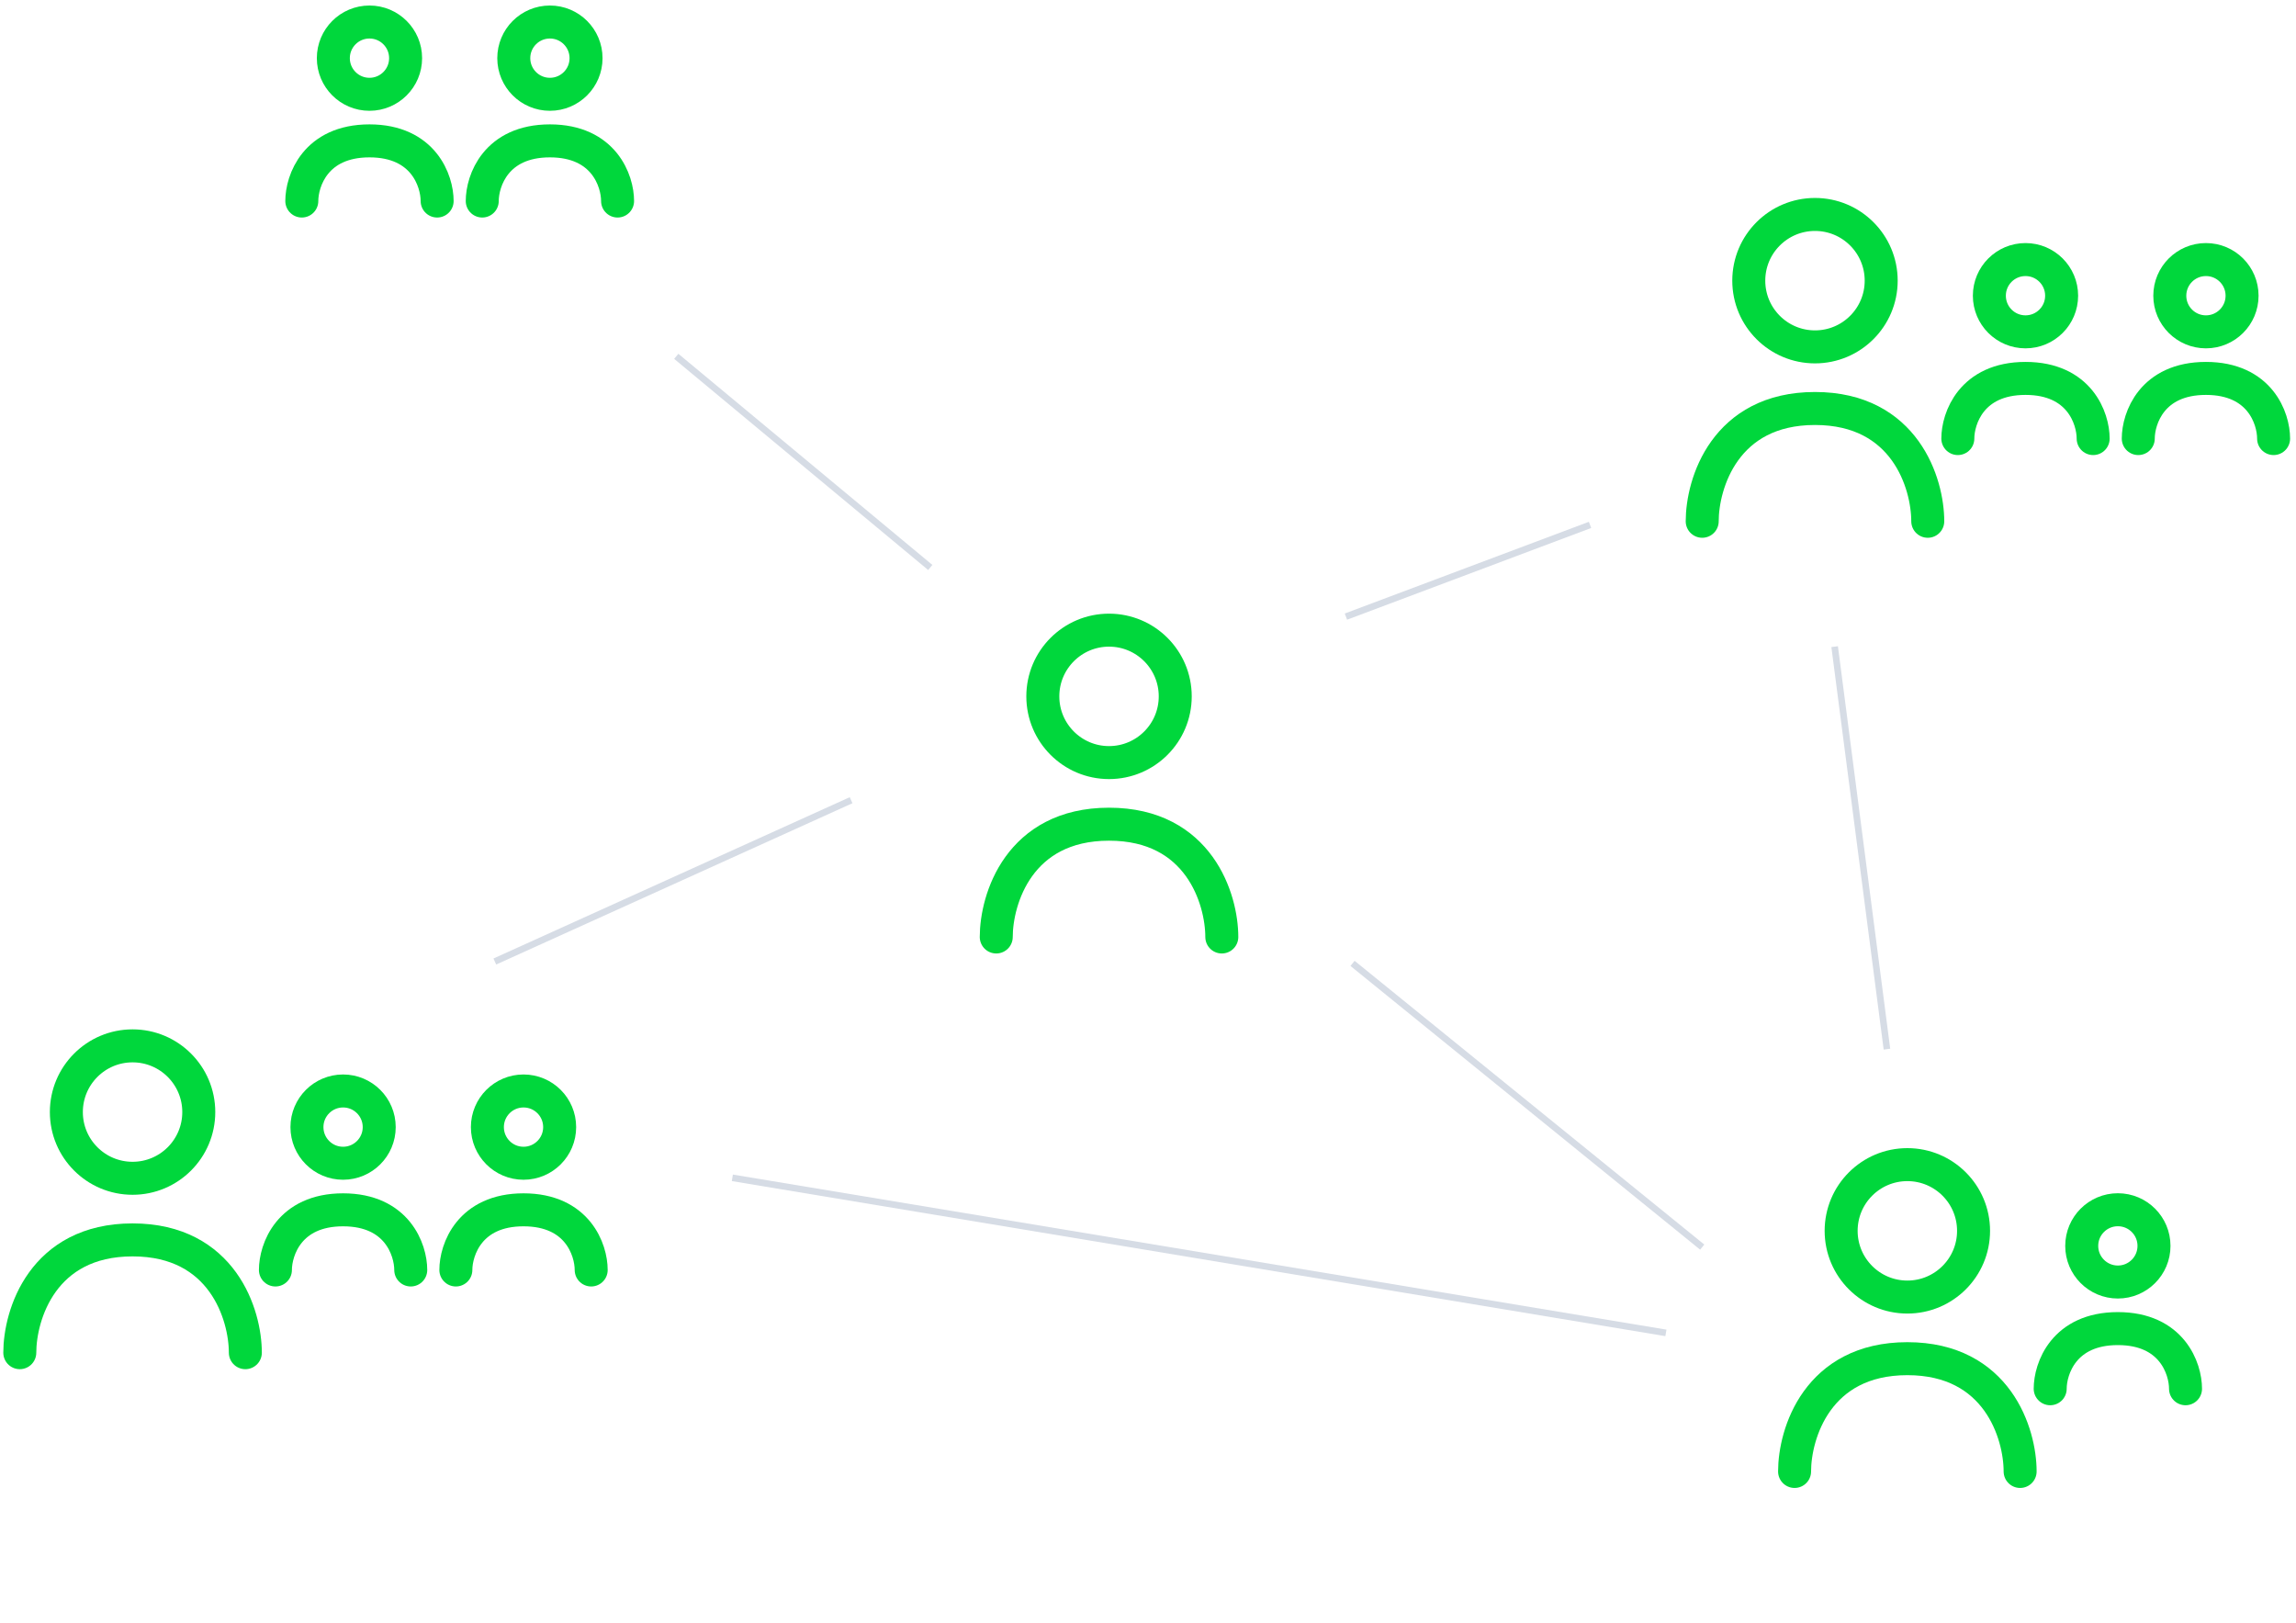 <svg width="348" height="246" viewBox="0 0 348 246" fill="none" xmlns="http://www.w3.org/2000/svg">
<circle cx="56" cy="8.814" r="5.477" stroke="#00D73C" stroke-width="5" stroke-linecap="round"/>
<circle cx="83.349" cy="8.814" r="5.477" stroke="#00D73C" stroke-width="5" stroke-linecap="round"/>
<path d="M45.744 30.465C45.744 27.427 47.795 21.349 56 21.349C64.205 21.349 66.256 27.427 66.256 30.465" stroke="#00D73C" stroke-width="5" stroke-linecap="round"/>
<path d="M73.093 30.465C73.093 27.427 75.144 21.349 83.349 21.349C91.553 21.349 93.605 27.427 93.605 30.465" stroke="#00D73C" stroke-width="5" stroke-linecap="round"/>
<circle cx="275.093" cy="42.535" r="10.035" stroke="#00D73C" stroke-width="5" stroke-linecap="round"/>
<circle cx="307" cy="44.814" r="5.477" stroke="#00D73C" stroke-width="5" stroke-linecap="round"/>
<circle cx="334.349" cy="44.814" r="5.477" stroke="#00D73C" stroke-width="5" stroke-linecap="round"/>
<path d="M258 79C258 73.302 261.419 61.907 275.093 61.907C288.767 61.907 292.186 73.302 292.186 79" stroke="#00D73C" stroke-width="5" stroke-linecap="round"/>
<path d="M296.744 66.465C296.744 63.426 298.795 57.349 307 57.349C315.205 57.349 317.256 63.426 317.256 66.465" stroke="#00D73C" stroke-width="5" stroke-linecap="round"/>
<path d="M324.093 66.465C324.093 63.426 326.144 57.349 334.349 57.349C342.553 57.349 344.605 63.426 344.605 66.465" stroke="#00D73C" stroke-width="5" stroke-linecap="round"/>
<circle cx="20.093" cy="168.535" r="10.035" stroke="#00D73C" stroke-width="5" stroke-linecap="round"/>
<circle cx="52" cy="170.814" r="5.477" stroke="#00D73C" stroke-width="5" stroke-linecap="round"/>
<circle cx="79.349" cy="170.814" r="5.477" stroke="#00D73C" stroke-width="5" stroke-linecap="round"/>
<path d="M3 205C3 199.302 6.419 187.907 20.093 187.907C33.767 187.907 37.186 199.302 37.186 205" stroke="#00D73C" stroke-width="5" stroke-linecap="round"/>
<path d="M41.744 192.465C41.744 189.426 43.795 183.349 52 183.349C60.205 183.349 62.256 189.426 62.256 192.465" stroke="#00D73C" stroke-width="5" stroke-linecap="round"/>
<path d="M69.093 192.465C69.093 189.426 71.144 183.349 79.349 183.349C87.553 183.349 89.605 189.426 89.605 192.465" stroke="#00D73C" stroke-width="5" stroke-linecap="round"/>
<circle cx="168.093" cy="105.535" r="10.035" stroke="#00D73C" stroke-width="5" stroke-linecap="round"/>
<path d="M151 142C151 136.302 154.419 124.907 168.093 124.907C181.767 124.907 185.186 136.302 185.186 142" stroke="#00D73C" stroke-width="5" stroke-linecap="round"/>
<circle cx="289.093" cy="186.535" r="10.035" stroke="#00D73C" stroke-width="5" stroke-linecap="round"/>
<circle cx="321" cy="188.814" r="5.477" stroke="#00D73C" stroke-width="5" stroke-linecap="round"/>
<path d="M272 223C272 217.302 275.419 205.907 289.093 205.907C302.767 205.907 306.186 217.302 306.186 223" stroke="#00D73C" stroke-width="5" stroke-linecap="round"/>
<path d="M310.744 210.465C310.744 207.426 312.795 201.349 321 201.349C329.205 201.349 331.256 207.426 331.256 210.465" stroke="#00D73C" stroke-width="5" stroke-linecap="round"/>
<path d="M102.5 54L141 86" stroke="#D6DCE5"/>
<path d="M278.075 98L286 159" stroke="#D6DCE5"/>
<path d="M205 146L258 189" stroke="#D6DCE5"/>
<path d="M204 93.446L241 79.547" stroke="#D6DCE5"/>
<path d="M75 145.717L129 121.271" stroke="#D6DCE5"/>
<path d="M111 178.5L252.5 202" stroke="#D6DCE5"/>
</svg>

